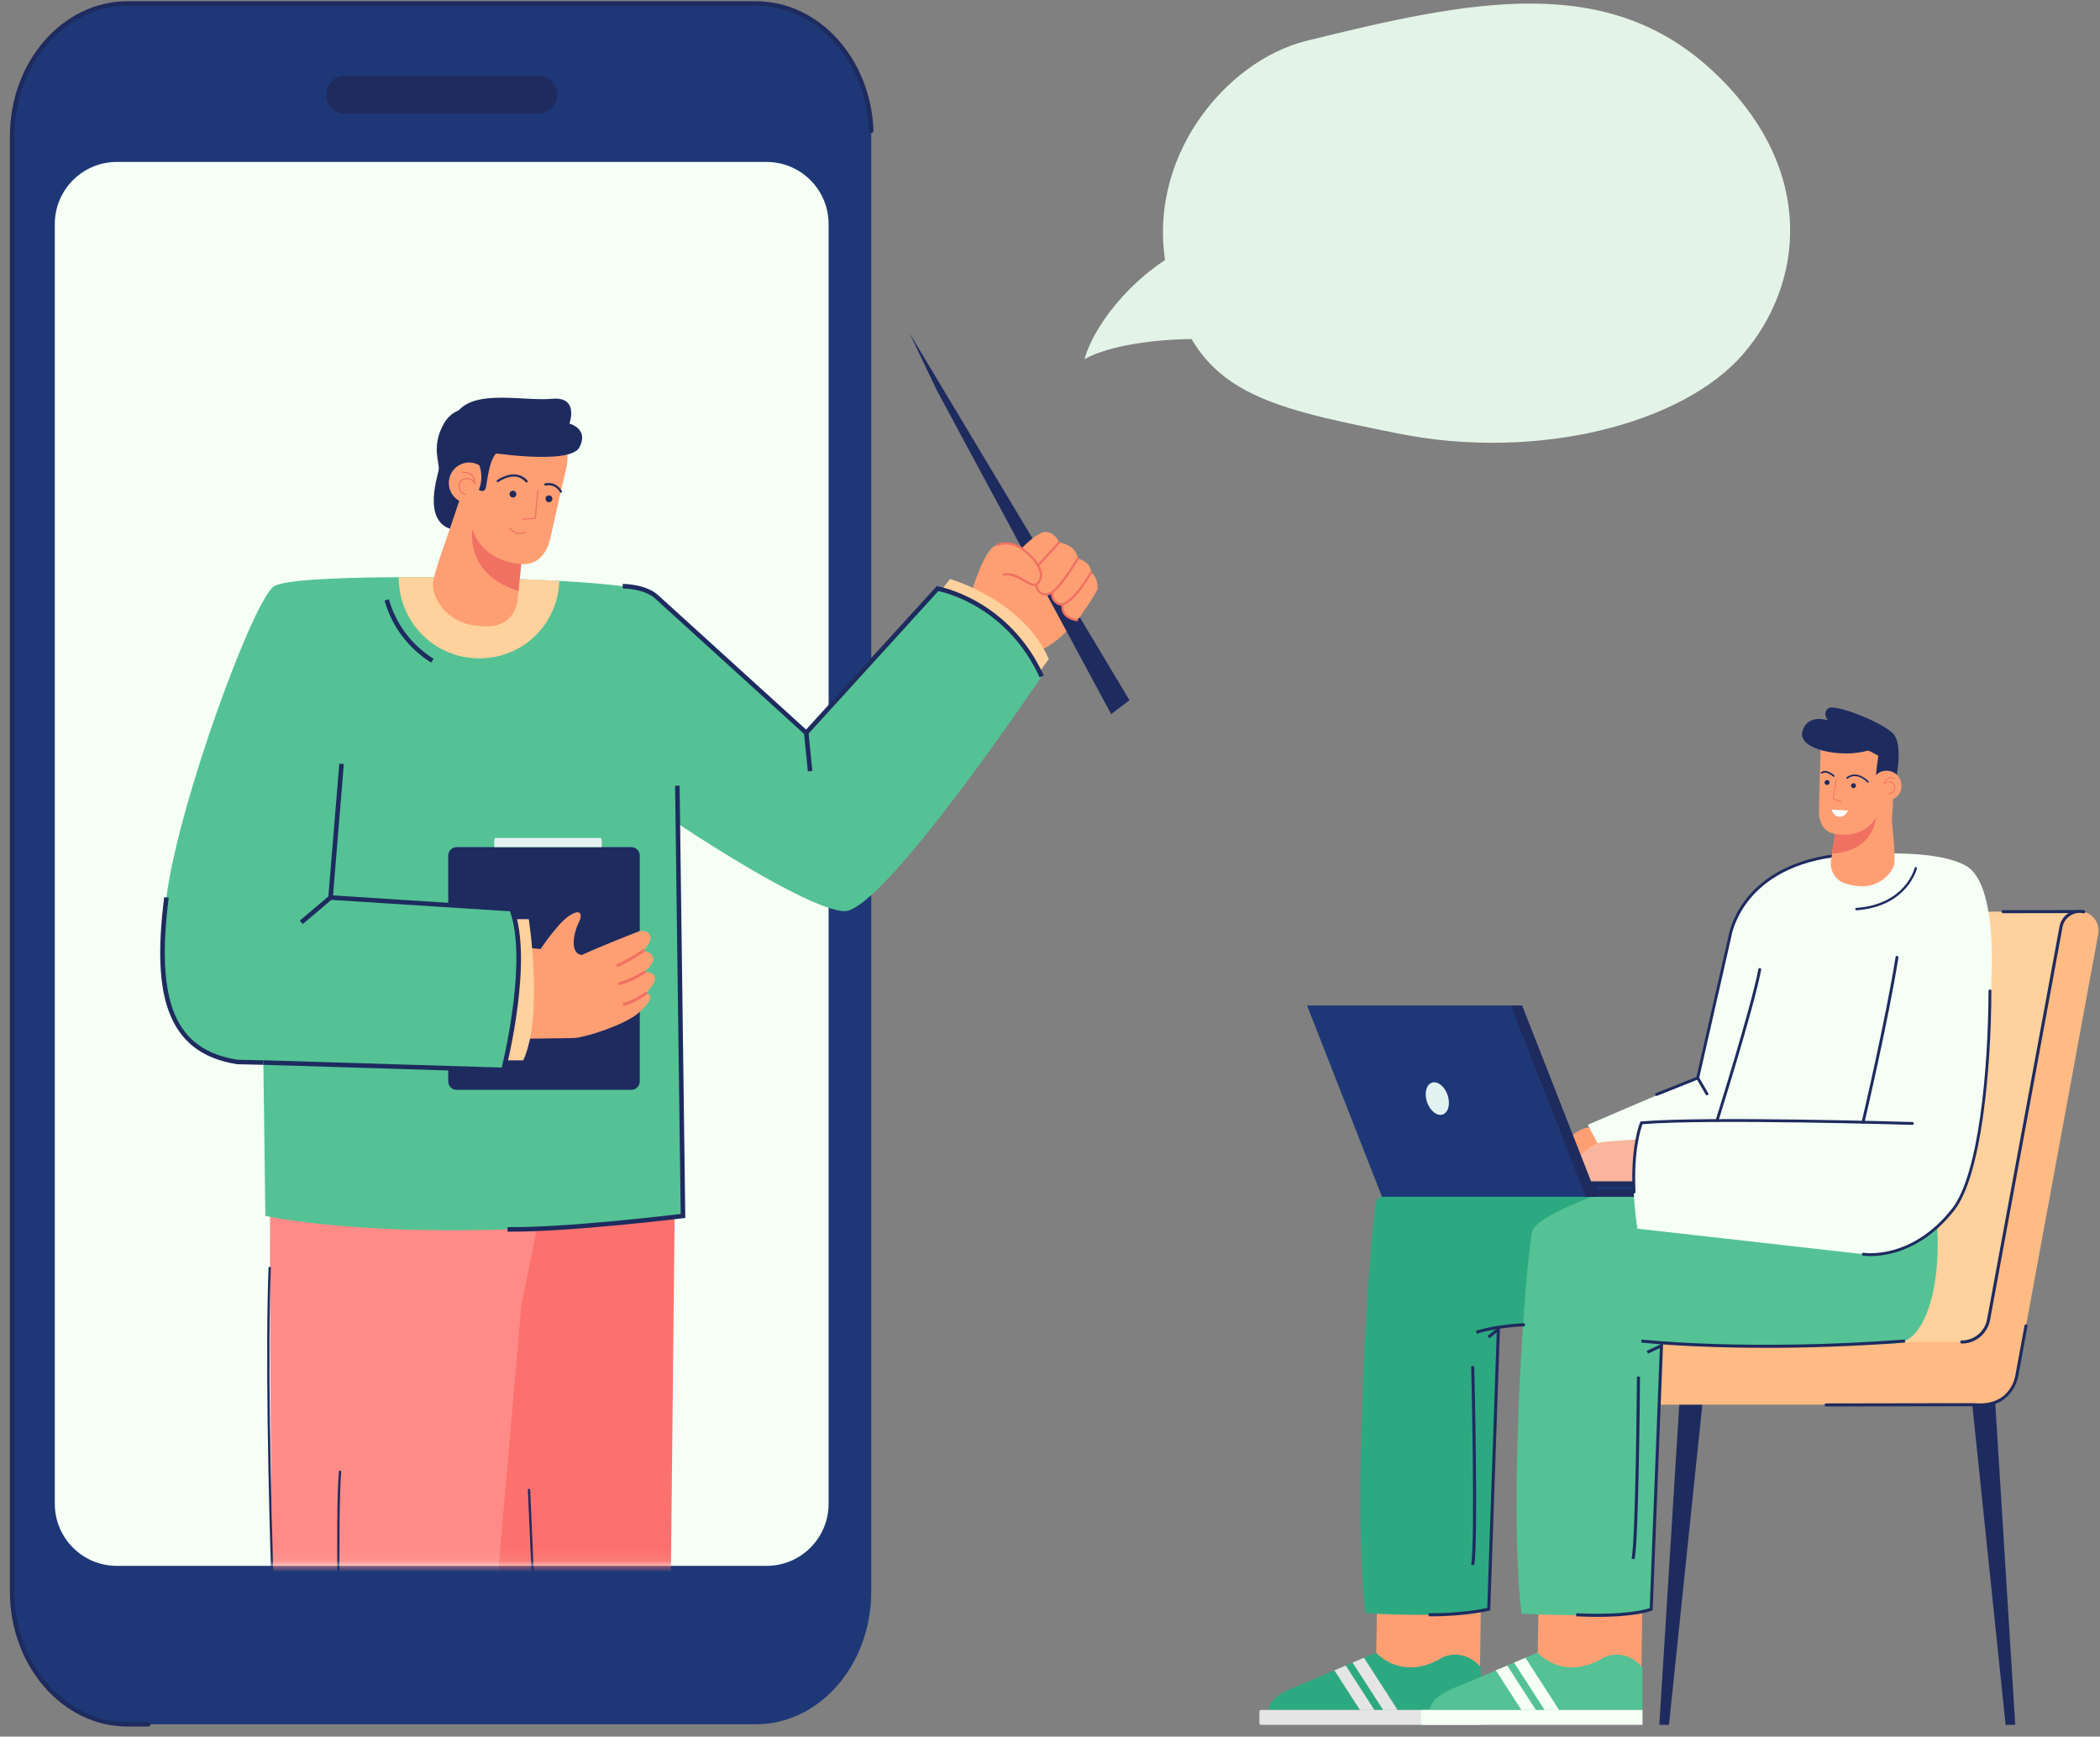 <svg width="185" height="153" viewBox="0 0 185 153" fill="none" xmlns="http://www.w3.org/2000/svg">
<rect x="0" y="0" width="185" height="153" fill="#808080" stroke="none"/>
<g clip-path="url(#clip0_95_92653)">
<path d="M115.088 3.598C129.611 0.016 141.712 -2.542 151.139 6.495C160.163 15.145 158.807 25.154 153.527 31.236C148.247 37.316 135.474 40.67 123.129 38.185C110.783 35.7 105.06 34.465 102.821 23.936C100.724 14.078 107.939 5.362 115.088 3.6V3.598Z" fill="#E4F3E7"/>
<path d="M104.881 21.695C100.398 23.648 96.516 28.229 95.536 31.642C98.575 29.968 104.311 29.781 106.554 29.891L104.881 21.695Z" fill="#E4F3E7"/>
<path d="M11.224 151.91H66.599C72.208 151.91 76.754 146.673 76.754 140.213V12.011C76.754 5.551 72.208 0.314 66.599 0.314H11.224C5.618 0.314 1.072 5.551 1.072 12.011V140.213C1.072 146.673 5.618 151.91 11.224 151.91Z" fill="#1E3877"/>
<path d="M47.431 10.011H30.392C29.472 10.011 28.725 9.263 28.725 8.341C28.725 7.419 29.472 6.67 30.392 6.67H47.431C48.351 6.67 49.098 7.419 49.098 8.341C49.098 9.263 48.351 10.011 47.431 10.011Z" fill="#1E2B5F"/>
<path d="M67.53 14.267H10.293C7.274 14.267 4.827 16.719 4.827 19.743V132.479C4.827 135.503 7.274 137.955 10.293 137.955H67.53C70.549 137.955 72.997 135.503 72.997 132.479V19.743C72.997 16.719 70.549 14.267 67.53 14.267Z" fill="#F5FFF5"/>
<path d="M13.262 151.91C13.262 151.798 13.172 151.708 13.06 151.708H11.224C5.736 151.708 1.273 146.552 1.273 140.213V12.011C1.273 5.672 5.738 0.516 11.224 0.516H66.599C71.949 0.516 76.327 5.415 76.544 11.532C76.548 11.642 76.636 11.727 76.745 11.727C76.859 11.727 76.951 11.633 76.949 11.519C76.725 5.184 72.168 0.11 66.601 0.11H11.226C5.517 0.11 0.87 5.448 0.87 12.008V140.211C0.87 146.772 5.515 152.11 11.226 152.11H13.062C13.174 152.11 13.264 152.02 13.264 151.908L13.262 151.91Z" fill="#1E2B5F"/>
<path d="M168.031 94.869L165.987 95.755L163.713 96.835C163.713 96.835 160.181 97.45 160.131 97.439C160.124 97.439 160.424 97.966 160.424 97.966C156.042 98.508 142.231 99.076 139.963 99.329C138.596 99.482 137.284 101.183 136.456 102.514L137.578 103.275C137.578 103.275 149.638 102.742 149.614 102.996C149.608 103.078 149.266 104.276 148.738 105.845C156.187 106.344 166.62 106.295 168.557 103.22C170.145 100.696 168.596 97.075 168.033 94.871H168.031V94.869Z" fill="#FE9F73"/>
<path d="M176.683 151.959H177.533L175.679 122.121H173.578L176.683 151.959Z" fill="#1E2B5F"/>
<path d="M147.029 151.959H146.179L148.037 122.121H150.138L147.029 151.959Z" fill="#1E2B5F"/>
<path d="M183.51 80.319H165.214L155.536 122.534L176.501 120.343L183.51 80.319Z" fill="#FFD19D"/>
<path d="M141.602 118.234H172.82C173.979 118.234 174.972 117.406 175.182 116.265L181.562 81.662C181.733 80.731 182.64 80.126 183.569 80.332C184.454 80.529 185.006 81.418 184.842 82.309L177.614 121.508C177.557 121.811 177.421 122.081 177.233 122.299C176.768 123.163 175.855 123.752 174.805 123.752H141.6C140.077 123.752 138.844 122.516 138.844 120.99C138.844 119.465 140.077 118.229 141.6 118.229V118.234H141.602Z" fill="#FFBB84"/>
<path d="M172.823 118.368C174.045 118.368 175.095 117.494 175.316 116.289L181.696 81.686C181.772 81.271 182.007 80.914 182.36 80.681C182.71 80.448 183.131 80.369 183.543 80.462C183.615 80.477 183.687 80.431 183.703 80.358C183.718 80.286 183.672 80.213 183.6 80.198C183.115 80.091 182.622 80.183 182.211 80.455C181.799 80.729 181.52 81.148 181.431 81.636L175.051 116.239C174.851 117.316 173.916 118.098 172.823 118.098C172.748 118.098 172.689 118.157 172.689 118.232C172.689 118.306 172.748 118.365 172.823 118.365V118.368Z" fill="#1E2B5F"/>
<path d="M121.177 149.105L130.343 149.23L130.472 140.646L121.345 139.513L121.177 149.105Z" fill="#FE9F73"/>
<path d="M111.76 150.65H130.472V146.91C130.472 146.91 129.112 145.115 127.039 146.032C127.039 146.032 123.972 148.238 121.207 145.602L114.28 148.556C114.28 148.556 111.76 149.379 111.76 150.65Z" fill="#2DA981"/>
<path d="M111.074 150.65H130.475V151.959H111.074C111.004 151.959 110.949 151.901 110.949 151.833V150.778C110.949 150.707 111.006 150.653 111.074 150.653V150.65Z" fill="#E5E5E5"/>
<path d="M119.156 146.476C119.785 147.448 121.045 149.406 121.847 150.65H123.122C122.406 149.54 120.905 147.209 120.158 146.05L119.156 146.476Z" fill="#E5E5E5"/>
<path d="M119.803 150.651H121.078C120.495 149.746 119.358 147.982 118.554 146.735L117.553 147.161C118.23 148.21 119.165 149.663 119.803 150.651Z" fill="#E5E5E5"/>
<path d="M149.68 118.497C149.68 118.497 157.57 118.626 163.099 118.438C164.874 118.376 166.454 118.501 167.389 118.295C171.239 117.439 172.187 105.402 167.816 98.029C163.446 90.654 148.155 113.295 148.155 113.295L149.68 118.499V118.497Z" fill="#54C295"/>
<path d="M135.402 149.105L144.567 149.23L144.698 140.646L135.571 139.513L135.402 149.105Z" fill="#FE9F73"/>
<path d="M125.986 150.65H144.698V146.91C144.698 146.91 143.337 145.115 141.265 146.032C141.265 146.032 138.198 148.238 135.433 145.602L128.505 148.556C128.505 148.556 125.986 149.379 125.986 150.65Z" fill="#54C295"/>
<path d="M125.3 150.65H144.7V151.959H125.3C125.23 151.959 125.175 151.901 125.175 151.833V150.778C125.175 150.707 125.232 150.653 125.3 150.653V150.65Z" fill="#F5FFF5"/>
<path d="M133.382 146.476C134.011 147.448 135.271 149.406 136.072 150.65H137.348C136.631 149.54 135.13 147.209 134.383 146.05L133.382 146.476Z" fill="#F5FFF5"/>
<path d="M134.028 150.651H135.303C134.721 149.746 133.584 147.982 132.78 146.735L131.778 147.161C132.455 148.21 133.391 149.663 134.028 150.651Z" fill="#F5FFF5"/>
<path d="M141.184 102.389C141.184 102.389 121.803 103.629 121.245 105.872C120.686 108.113 119.082 131.95 120.281 142.119C120.281 142.119 127.633 142.626 131.15 141.772L132.006 116.976L137.81 116.309L151.106 100.295L141.182 102.389H141.184Z" fill="#2DA981"/>
<path d="M150.495 102.022C150.495 102.022 135.549 106.247 134.99 108.488C134.431 110.729 132.839 132.003 134.037 142.172C134.037 142.172 141.944 142.626 145.46 141.772L146.409 118.381L149.82 118.499L158.091 103.923L150.497 102.02H150.495V102.022Z" fill="#54C295"/>
<path d="M140.717 142.448C144.212 142.448 145.456 141.921 145.515 141.895L145.592 141.86L146.51 118.333L145.066 119.015L145.182 119.259L146.225 118.767L145.331 141.675C144.954 141.807 143.14 142.33 138.862 142.132L138.848 142.402C139.532 142.433 140.154 142.448 140.717 142.448Z" fill="#1E2B5F"/>
<path d="M143.992 137.375C144.365 135.935 144.472 121.879 144.477 121.282H144.207C144.207 121.427 144.095 135.898 143.732 137.307L143.992 137.375Z" fill="#1E2B5F"/>
<path d="M130.102 117.505C131.875 116.93 134.313 116.844 134.337 116.844L134.329 116.574C134.304 116.574 131.827 116.662 130.019 117.248L130.102 117.505Z" fill="#1E2B5F"/>
<path d="M126.115 142.4C129.101 142.4 131.16 141.91 131.182 141.904L131.281 141.88L132.146 116.807L131.042 117.698L131.211 117.909L131.857 117.389L131.02 141.662C130.562 141.761 128.571 142.156 125.854 142.125V142.395H126.115V142.4Z" fill="#1E2B5F"/>
<path d="M129.874 137.898C130.245 135.721 129.892 120.988 129.874 120.363L129.605 120.369C129.609 120.523 129.973 135.701 129.605 137.852L129.87 137.898H129.874Z" fill="#1E2B5F"/>
<path d="M155.617 118.748C159.059 118.748 163.187 118.631 167.827 118.28L167.807 118.012C153.983 119.055 144.711 118.023 144.619 118.012L144.588 118.28C144.65 118.287 148.782 118.748 155.617 118.748Z" fill="#1E2B5F"/>
<path d="M150.885 94.472C150.618 94.467 139.882 99.092 139.882 99.092L142.047 103.24L148.072 101.915L150.887 94.472H150.885Z" fill="#F5FFF5"/>
<path d="M166.44 75.196C166.44 75.196 171.006 75.035 173.184 76.273C176.435 78.119 175.278 88.69 175.278 88.69C175.278 88.69 172.516 87.18 172.347 86.677C172.181 86.175 166.44 75.198 166.44 75.198V75.196Z" fill="#F5FFF5"/>
<path d="M167.547 98.142C167.547 98.142 167.536 98.146 167.529 98.146L164.171 98.916C164.103 98.932 164.035 98.89 164.02 98.822C164.004 98.754 164.046 98.688 164.114 98.671L167.472 97.9C167.54 97.885 167.608 97.927 167.624 97.995C167.637 98.056 167.604 98.118 167.545 98.139H167.547V98.142Z" fill="#1E2B5F"/>
<path d="M169.302 96.142L167.258 97.029L164.983 98.109C164.983 98.109 161.452 98.723 161.401 98.712C161.395 98.712 161.695 99.239 161.695 99.239C157.313 99.781 143.502 100.35 141.234 100.602C139.867 100.756 138.555 102.457 137.727 103.787L138.848 104.549C138.848 104.549 150.909 104.015 150.885 104.27C150.878 104.351 150.537 105.549 150.009 107.119C157.458 107.617 167.891 107.569 169.828 104.494C171.416 101.97 169.867 98.348 169.304 96.144H169.302V96.142Z" fill="#F9B59D"/>
<path d="M160.869 123.912L173.894 123.888C177.401 124.204 177.82 121.197 177.84 121.032L178.613 116.833C178.626 116.761 178.578 116.691 178.506 116.677C178.433 116.664 178.363 116.713 178.35 116.785L177.575 120.999C177.561 121.118 177.239 123.925 173.914 123.62H173.9L160.871 123.642C160.797 123.642 160.738 123.703 160.738 123.776C160.738 123.848 160.799 123.91 160.871 123.91H160.869V123.912Z" fill="#1E2B5F"/>
<path d="M176.462 80.453L182.863 80.444C182.938 80.444 182.997 80.383 182.997 80.31C182.997 80.238 182.938 80.176 182.863 80.176L176.462 80.185C176.387 80.185 176.328 80.246 176.328 80.319C176.328 80.391 176.387 80.453 176.462 80.453Z" fill="#1E2B5F"/>
<path d="M170.859 76.021C168.265 75.661 161.419 75.413 161.419 75.413C161.419 75.413 160.512 75.652 160.801 75.516C153.24 76.853 152.406 82.47 152.406 82.47L148.716 98.699L144.61 98.921C143.28 101.443 144.258 108.249 144.258 108.249L164.149 110.494C164.149 110.494 168.447 111.206 172.084 106.533C174.49 103.442 175.309 93.951 175.307 87.018C175.307 87.018 174.893 76.579 170.862 76.019L170.859 76.021Z" fill="#F5FFF5"/>
<path d="M115.143 88.587H134.083L140.686 105.439H121.748L115.143 88.587Z" fill="#1E3877"/>
<path d="M140.686 105.439H139.698L133.095 88.587H134.083L140.686 105.439Z" fill="#1E2B5F"/>
<path d="M127.526 96.478C127.789 97.252 127.596 98.016 127.096 98.188C126.597 98.359 125.979 97.867 125.716 97.094C125.453 96.32 125.646 95.556 126.145 95.385C126.645 95.213 127.263 95.705 127.526 96.478Z" fill="#E2F2F1"/>
<path d="M146.948 104.079H139.874V105.439H146.948C147.323 105.439 147.627 105.134 147.627 104.759C147.627 104.384 147.323 104.079 146.948 104.079Z" fill="#1E2B5F"/>
<path d="M145.156 104.546H140.687V104.759H145.156V104.546Z" fill="#1E3877"/>
<path d="M164.173 98.982C164.151 98.991 164.125 98.993 164.101 98.987C164.033 98.971 163.991 98.903 164.006 98.835C164.028 98.747 166.105 89.893 166.99 84.322C167.001 84.254 167.067 84.206 167.135 84.217C167.203 84.228 167.251 84.291 167.24 84.362C166.355 89.941 164.274 98.804 164.252 98.894C164.241 98.936 164.212 98.969 164.173 98.984V98.982Z" fill="#1E2B5F"/>
<path d="M151.306 98.835C151.279 98.844 151.251 98.846 151.225 98.837C151.159 98.815 151.122 98.745 151.144 98.679C151.174 98.581 154.259 88.776 154.903 85.387C154.916 85.319 154.982 85.275 155.05 85.286C155.118 85.299 155.164 85.365 155.151 85.433C154.504 88.837 151.415 98.655 151.384 98.754C151.371 98.791 151.343 98.82 151.31 98.833H151.306V98.835Z" fill="#1E2B5F"/>
<path d="M163.844 80.169C163.748 80.18 163.649 80.189 163.548 80.196C163.491 80.2 163.441 80.156 163.437 80.099C163.432 80.042 163.474 79.992 163.533 79.987C167.86 79.682 168.662 76.51 168.668 76.477C168.679 76.423 168.732 76.383 168.789 76.392C168.846 76.401 168.883 76.453 168.874 76.508C168.87 76.541 168.07 79.73 163.844 80.167V80.169Z" fill="#1E2B5F"/>
<path d="M150.423 96.495C150.366 96.517 150.302 96.495 150.27 96.44L149.426 94.992L149.437 94.943L152.279 82.445C152.296 82.334 152.541 80.876 153.775 79.269C154.93 77.764 157.208 75.85 161.502 75.277C161.57 75.268 161.634 75.316 161.642 75.385C161.651 75.453 161.603 75.516 161.535 75.525C157.335 76.085 155.109 77.946 153.983 79.41C152.763 80.995 152.528 82.47 152.526 82.485V82.494L149.693 94.948L150.486 96.309C150.521 96.368 150.502 96.445 150.44 96.48C150.434 96.484 150.427 96.486 150.421 96.489V96.495H150.423Z" fill="#1E2B5F"/>
<path d="M145.975 96.542C145.912 96.566 145.839 96.535 145.815 96.471C145.789 96.408 145.822 96.333 145.885 96.307L149.516 94.856C149.581 94.832 149.654 94.862 149.68 94.926C149.706 94.99 149.673 95.064 149.61 95.091L145.98 96.542H145.975Z" fill="#1E2B5F"/>
<path d="M144.606 98.923C144.606 98.923 143.294 102.026 144.253 108.251L149.054 105.672L147.627 101.023L144.606 98.925V98.923Z" fill="#F5FFF5"/>
<path d="M168.511 99.094C168.495 99.1 168.48 99.103 168.463 99.103C168.283 99.096 150.51 98.563 144.696 99.043C144.553 99.425 143.896 101.401 144.08 105.016C144.085 105.086 144.03 105.145 143.962 105.147C143.892 105.152 143.833 105.097 143.83 105.029C143.622 100.933 144.457 98.956 144.494 98.874L144.525 98.806L144.599 98.8C150.346 98.306 168.292 98.846 168.474 98.852C168.544 98.852 168.598 98.912 168.596 98.982C168.596 99.035 168.561 99.079 168.515 99.096H168.511V99.094Z" fill="#1E2B5F"/>
<path d="M160.385 65.975L160.242 71.451C160.242 71.451 160.124 73.21 161.655 73.471L161.307 75.813C161.178 76.684 161.677 77.534 162.508 77.819C162.913 77.959 163.399 78.067 163.954 78.082C165.711 78.128 166.697 76.831 166.861 76.175C167.025 75.519 166.666 72.353 166.666 72.353L166.76 70.804L166.716 64.792L160.385 65.973V65.975Z" fill="#FE9F73"/>
<path d="M165.26 72.066C165.26 72.066 165.08 75.009 161.399 75.196L161.656 73.469C161.656 73.469 164.026 74.011 165.26 72.066Z" fill="#F07162"/>
<path d="M164.554 68.956C164.572 68.956 164.591 68.949 164.604 68.936C164.635 68.909 164.637 68.861 164.609 68.833C164.6 68.822 163.618 67.764 162.679 68.481C162.646 68.506 162.641 68.552 162.665 68.585C162.69 68.618 162.736 68.624 162.768 68.598C163.601 67.961 164.464 68.89 164.501 68.929C164.515 68.945 164.534 68.953 164.554 68.953V68.956Z" fill="#1E2B5F"/>
<path d="M167.096 68.253L165.507 68.541L165.214 68.83C165.214 68.83 165.42 66.179 165.731 65.665C166.042 65.152 167.096 68.253 167.096 68.253Z" fill="#1E2B5F"/>
<path d="M161.546 68.438C161.566 68.438 161.588 68.431 161.603 68.414C161.629 68.383 161.627 68.337 161.598 68.311C161.57 68.284 160.886 67.667 160.435 68.036C160.404 68.062 160.4 68.109 160.424 68.139C160.45 68.17 160.496 68.177 160.527 68.15C160.88 67.863 161.493 68.414 161.5 68.42C161.513 68.433 161.531 68.44 161.548 68.44L161.546 68.438Z" fill="#1E2B5F"/>
<path d="M163.064 69.215C163.062 69.335 163.156 69.436 163.279 69.441C163.399 69.443 163.5 69.349 163.505 69.226C163.507 69.105 163.413 69.004 163.29 68.999C163.169 68.997 163.069 69.092 163.064 69.215Z" fill="#1E2B5F"/>
<path d="M160.735 68.934C160.733 69.055 160.827 69.156 160.95 69.16C161.071 69.162 161.171 69.068 161.176 68.945C161.178 68.824 161.084 68.723 160.961 68.719C160.841 68.717 160.74 68.811 160.735 68.934Z" fill="#1E2B5F"/>
<path d="M164.881 69.186C164.861 69.915 165.437 70.523 166.164 70.54C166.892 70.56 167.499 69.983 167.516 69.254C167.536 68.525 166.96 67.918 166.232 67.9C165.505 67.88 164.898 68.457 164.881 69.186Z" fill="#FE9F73"/>
<path d="M166.41 69.959C166.684 69.966 166.872 69.763 166.938 69.559C167.014 69.318 166.938 69.079 166.745 68.951C166.458 68.763 166.191 68.872 166.053 68.958C166.114 68.809 166.206 68.703 166.326 68.64C166.589 68.504 166.909 68.616 166.911 68.618C166.931 68.624 166.951 68.616 166.957 68.596C166.964 68.576 166.955 68.556 166.935 68.55C166.922 68.545 166.583 68.425 166.291 68.576C166.123 68.664 166.004 68.822 165.943 69.048L165.908 69.175L166.004 69.085C166.018 69.072 166.34 68.776 166.703 69.015C166.905 69.149 166.918 69.382 166.865 69.54C166.813 69.704 166.662 69.893 166.41 69.886H166.403C166.383 69.886 166.366 69.902 166.366 69.922C166.366 69.941 166.381 69.959 166.401 69.959H166.41Z" fill="#F07162"/>
<path d="M162.251 70.679C162.267 70.679 162.282 70.67 162.286 70.654C162.293 70.635 162.284 70.615 162.264 70.608L161.537 70.347L161.813 68.622C161.815 68.602 161.802 68.582 161.782 68.58C161.763 68.576 161.743 68.591 161.741 68.611L161.454 70.395L162.238 70.679H162.251Z" fill="#F07162"/>
<path d="M162.801 71.408C162.78 71.403 161.353 71.333 161.353 71.333C161.353 71.333 161.518 71.93 162.048 71.956C162.578 71.985 162.804 71.408 162.804 71.408H162.801Z" fill="#FBFDFC"/>
<path d="M167.096 68.253C167.096 68.253 167.606 65.694 166.846 64.715C166.085 63.736 161.618 61.943 161.06 62.406C160.501 62.871 161.031 63.466 161.031 63.466C161.031 63.466 159.235 62.836 158.783 64.436C158.332 66.034 162.208 66.82 164.552 66.126C164.552 66.126 166.077 66.616 167.093 68.251H167.096V68.253Z" fill="#1E2B5F"/>
<path d="M167.61 110.123C167.315 110.235 167.039 110.323 166.782 110.391C165.244 110.799 164.171 110.63 164.125 110.622C164.057 110.611 164.011 110.545 164.022 110.477C164.033 110.409 164.098 110.363 164.166 110.374C164.177 110.374 165.242 110.543 166.732 110.143C168.105 109.777 170.13 108.839 171.983 106.458C174.31 103.471 175.158 94.269 175.18 87.299C175.18 87.228 175.237 87.173 175.305 87.173C175.373 87.173 175.43 87.23 175.43 87.299C175.408 94.309 174.544 103.574 172.181 106.611C170.625 108.611 168.945 109.616 167.61 110.121V110.123Z" fill="#1E2B5F"/>
<mask id="mask0_95_92653" style="mask-type:luminance" maskUnits="userSpaceOnUse" x="4" y="14" width="98" height="124">
<path d="M96.084 14.267H10.293C7.274 14.267 4.827 16.719 4.827 19.743V132.479C4.827 135.503 7.274 137.955 10.293 137.955H96.084C99.103 137.955 101.55 135.503 101.55 132.479V19.743C101.55 16.719 99.103 14.267 96.084 14.267Z" fill="white"/>
</mask>
<g mask="url(#mask0_95_92653)">
<path d="M59.06 142.643L59.463 104.201L58.635 99.469L38.569 106.684C38.569 106.684 39.222 123.15 40.6 142.643H59.06Z" fill="#FC716E"/>
<path d="M43.529 142.643L45.924 115.055L49.738 96.087L23.794 107.145C23.794 107.145 23.717 123.332 24.072 142.643H43.529Z" fill="#FF8B88"/>
<path d="M24.201 142.643C23.807 130.591 23.585 118.87 23.859 111.706C23.861 111.651 23.818 111.603 23.763 111.601H23.759C23.704 111.601 23.66 111.644 23.658 111.697C23.384 118.866 23.605 130.589 24 142.643H24.201Z" fill="#1E2B5F"/>
<path d="M47.208 142.643L46.704 131.263C46.701 131.208 46.653 131.16 46.598 131.166C46.544 131.168 46.5 131.217 46.502 131.271L47.006 142.643H47.208Z" fill="#1E2B5F"/>
<path d="M85.224 53.365C85.224 53.365 86.501 48.584 87.669 48.082C88.837 47.579 90.138 48.42 90.138 48.42C90.138 48.42 91.387 46.712 92.237 46.875C93.087 47.037 93.295 47.799 93.295 47.799C93.295 47.799 94.8 47.959 94.951 49.197C94.951 49.197 96.135 49.484 96.119 50.457C96.119 50.457 96.728 50.733 96.689 51.912C96.689 51.912 94.66 55.887 91.676 57.296C88.694 58.705 85.226 53.363 85.226 53.363H85.224V53.365Z" fill="#FE9F73"/>
<path d="M80.115 29.333L99.502 61.688L97.889 62.917L82.536 34.401L80.115 29.333Z" fill="#1E2B5F"/>
<path d="M89.993 48.317C89.993 48.317 90.85 47.43 91.365 47.165C91.88 46.901 94.947 52.553 94.947 52.553L95.392 53.949C95.392 53.949 95 54.689 94.746 54.658C94.491 54.627 93.722 54.039 93.722 54.039L93.523 53.269L93.214 53.183L92.811 52.81L92.612 52.198L92.182 52.391L91.571 52.149L91.288 51.579L91.168 51.524L89.347 48.594L89.993 48.317Z" fill="#FE9F73"/>
<path d="M91.111 51.629C90.839 51.629 90.528 51.442 90.204 51.247C89.978 51.111 89.744 50.97 89.503 50.876C88.789 50.593 88.46 50.716 88.458 50.718C88.407 50.738 88.348 50.714 88.329 50.663C88.307 50.613 88.331 50.556 88.381 50.534C88.396 50.527 88.773 50.373 89.577 50.689C89.834 50.79 90.075 50.935 90.309 51.076C90.815 51.381 91.137 51.554 91.354 51.315C91.547 51.102 91.63 50.85 91.604 50.566C91.549 49.961 90.977 49.188 90.077 48.499C88.966 47.647 87.963 48.084 87.954 48.089C87.903 48.11 87.844 48.089 87.822 48.038C87.8 47.987 87.822 47.928 87.873 47.906C87.919 47.886 88.992 47.417 90.2 48.341C91.157 49.074 91.742 49.88 91.803 50.549C91.834 50.891 91.733 51.194 91.503 51.451C91.387 51.581 91.256 51.631 91.115 51.631H91.111V51.629Z" fill="#F07162"/>
<path d="M91.448 49.928C91.424 49.928 91.4 49.919 91.38 49.902C91.339 49.864 91.337 49.801 91.374 49.761L93.216 47.733C93.254 47.691 93.317 47.689 93.357 47.727C93.398 47.764 93.4 47.828 93.363 47.867L91.521 49.895C91.501 49.917 91.475 49.928 91.446 49.928H91.448Z" fill="#F07162"/>
<path d="M93.466 53.347C93.319 53.347 93.186 53.301 93.07 53.207C92.868 53.093 92.491 52.722 92.609 52.182C92.62 52.129 92.675 52.094 92.728 52.105C92.782 52.116 92.815 52.171 92.804 52.224C92.686 52.755 93.175 53.038 93.179 53.04C93.3 53.135 93.424 53.163 93.571 53.135C94.559 52.946 96.014 50.43 96.027 50.404C96.056 50.356 96.115 50.34 96.163 50.367C96.211 50.395 96.227 50.455 96.2 50.503C96.139 50.61 94.686 53.124 93.609 53.33C93.56 53.339 93.512 53.343 93.466 53.343V53.347Z" fill="#F07162"/>
<path d="M92.13 52.467C91.911 52.467 91.72 52.404 91.567 52.281C91.22 52.004 91.177 51.523 91.177 51.501C91.172 51.447 91.212 51.398 91.266 51.394C91.319 51.387 91.369 51.429 91.374 51.484C91.374 51.488 91.413 51.901 91.692 52.125C91.843 52.245 92.04 52.289 92.279 52.257C93.004 52.158 94.391 49.978 94.864 49.146C94.892 49.098 94.951 49.083 95 49.109C95.048 49.135 95.065 49.197 95.037 49.245C94.965 49.37 93.278 52.32 92.307 52.454C92.248 52.463 92.189 52.467 92.132 52.467H92.13Z" fill="#F07162"/>
<path d="M82.976 51.921L83.697 51.014C83.697 51.014 90.085 52.814 92.399 58.062L91.387 59.429C91.387 59.429 86.714 53.589 82.976 51.921Z" fill="#FFD19D"/>
<path d="M60.167 107.125L60.283 106.972L59.669 72.531C59.669 72.531 70.977 80.128 74.366 80.275C77.755 80.42 91.766 59.586 91.766 59.586C88.813 52.797 82.597 51.855 82.597 51.855L71.027 64.561L57.472 52.244C55.664 51.144 41.772 50.907 41.772 50.907C41.772 50.907 25.958 50.547 24.151 51.647C22.343 52.746 15.696 70.852 14.662 79.063C13.63 87.275 14.662 92.595 20.924 93.563L23.202 93.611L23.377 107.125C23.377 107.125 35.995 109.97 60.167 107.125Z" fill="#54C295"/>
<path d="M55.612 74.632H40.234C39.82 74.632 39.485 74.968 39.485 75.382V95.268C39.485 95.683 39.82 96.019 40.234 96.019H55.612C56.026 96.019 56.361 95.683 56.361 95.268V75.382C56.361 74.968 56.026 74.632 55.612 74.632Z" fill="#1E2B5F"/>
<path d="M43.693 73.824H52.856C52.941 73.824 53.011 73.894 53.011 73.98V74.632H43.538V73.98C43.538 73.894 43.608 73.824 43.693 73.824Z" fill="#E2F2F1"/>
<path d="M56.764 85.644C58.587 84.035 56.677 83.763 56.677 83.763C57.566 82.799 57.36 82.349 57.034 82.14C56.795 81.989 56.495 81.971 56.23 82.075C55.391 82.402 52.836 83.405 51.274 84.129C50.163 84.05 50.518 82.176 51.015 81.214C51.272 80.718 51.289 79.902 50.084 80.725C49.1 81.399 47.622 83.613 47.622 83.613L41.435 83.018L42.357 91.561C42.357 91.561 49.42 91.462 50.483 91.454C51.548 91.447 55.11 90.231 56.188 89.291C58.14 87.588 56.913 87.5 56.913 87.5C58.778 85.54 56.769 85.644 56.769 85.644H56.764Z" fill="#FE9F73"/>
<path d="M54.444 85.174C54.389 85.178 54.337 85.147 54.315 85.095C54.288 85.029 54.319 84.954 54.385 84.928C55.301 84.55 56.591 83.668 56.604 83.659C56.663 83.62 56.742 83.635 56.782 83.692C56.821 83.751 56.806 83.83 56.749 83.87C56.694 83.907 55.423 84.776 54.483 85.165C54.47 85.169 54.457 85.174 54.444 85.174Z" fill="#F07162"/>
<path d="M54.571 86.791C54.51 86.796 54.455 86.758 54.438 86.697C54.42 86.629 54.459 86.559 54.527 86.539C55.691 86.225 56.681 85.542 56.69 85.536C56.749 85.496 56.828 85.509 56.867 85.569C56.907 85.628 56.894 85.707 56.834 85.746C56.793 85.775 55.8 86.46 54.591 86.787C54.582 86.787 54.575 86.791 54.567 86.791H54.571Z" fill="#F07162"/>
<path d="M54.998 88.615C54.939 88.62 54.885 88.582 54.867 88.525C54.847 88.457 54.885 88.387 54.953 88.365C55.949 88.067 56.824 87.406 56.832 87.399C56.889 87.355 56.968 87.369 57.012 87.424C57.054 87.481 57.043 87.56 56.988 87.603C56.951 87.632 56.068 88.297 55.027 88.611C55.018 88.613 55.01 88.615 55.001 88.615H54.998Z" fill="#F07162"/>
<path d="M26.668 81.414L26.412 81.106L28.929 78.975L29.891 67.276L30.29 67.309L29.315 79.173L26.668 81.414Z" fill="#1E2B5F"/>
<path d="M23.198 93.811L20.893 93.76C17.819 93.284 15.849 91.759 14.87 89.098C14.02 86.789 13.891 83.594 14.465 79.039L14.861 79.09C13.694 88.372 15.455 92.509 20.941 93.365L23.204 93.414L23.195 93.813H23.198V93.811Z" fill="#1E2B5F"/>
<path d="M45.339 80.98H46.581C46.581 80.98 47.904 89.504 46.097 93.416H44.552C44.552 93.416 46.355 85.42 45.339 80.98Z" fill="#FFD19D"/>
<path d="M38.838 79.697L45.063 80.097C45.063 80.097 46.32 84.074 44.809 92.136C44.662 92.919 44.353 94.258 44.353 94.258C44.353 94.258 38.032 94.763 37.04 92.707C36.417 91.414 37.778 85.834 37.778 85.834L38.836 79.697H38.838Z" fill="#54C295"/>
<path d="M44.508 94.463L23.198 93.811L23.211 93.411L44.202 94.052C44.502 92.808 46.423 84.434 44.925 80.288L29.111 79.274L29.137 78.874L45.207 79.906L45.253 80.025C46.999 84.559 44.651 93.912 44.55 94.307L44.511 94.463H44.508Z" fill="#1E2B5F"/>
<path d="M71.167 67.959L70.836 64.658L57.711 52.729C56.749 51.855 54.878 51.842 54.86 51.842V51.442C54.946 51.442 56.902 51.453 57.978 52.432L71.218 64.465L71.564 67.92L71.167 67.959Z" fill="#1E2B5F"/>
<path d="M71.174 64.695L70.878 64.425L82.52 51.64L82.628 51.658C82.689 51.669 88.843 52.746 91.946 59.502L91.584 59.669C88.793 53.591 83.478 52.246 82.667 52.072L71.174 64.695Z" fill="#1E2B5F"/>
<path d="M49.276 51.179C45.455 50.968 41.774 50.905 41.774 50.905C41.774 50.905 38.714 50.834 35.129 50.85V50.913C35.129 54.829 38.297 58.003 42.206 58.003C46.114 58.003 49.138 54.972 49.276 51.179Z" fill="#FFD19D"/>
<path d="M45.058 108.512H44.71L44.714 108.113C49.699 108.166 58.6 107.116 59.967 106.95L59.472 69.221L59.871 69.217L60.37 107.303L60.193 107.325C60.094 107.338 50.533 108.512 45.058 108.512Z" fill="#1E2B5F"/>
<path d="M37.984 58.378C35.975 57.123 34.516 55.18 33.876 52.906L34.259 52.799C34.873 54.976 36.268 56.837 38.194 58.038L37.984 58.378Z" fill="#1E2B5F"/>
<path d="M94.862 54.732H94.844C94.296 54.638 93.907 54.425 93.685 54.096C93.416 53.692 93.506 53.268 93.51 53.251C93.523 53.196 93.576 53.163 93.628 53.176C93.681 53.187 93.716 53.242 93.705 53.295C93.705 53.299 93.63 53.657 93.854 53.988C94.042 54.269 94.389 54.454 94.879 54.537C94.934 54.546 94.969 54.599 94.96 54.653C94.952 54.702 94.91 54.737 94.862 54.737V54.732Z" fill="#F07162"/>
<path d="M42.615 36.122C42.615 36.122 45.814 35.54 48.204 37.022C49.587 37.88 50.262 39.535 49.902 41.124L49.552 42.678L42.337 37.45C42.337 37.45 40.939 37.761 41.082 37.603C41.224 37.445 42.615 36.124 42.615 36.124V36.122Z" fill="#FE9F73"/>
<path d="M49.942 40.948L48.461 47.502C48.461 47.502 48.029 49.866 45.917 49.695L45.593 52.906C45.472 54.1 44.528 55.055 43.334 55.156C42.751 55.204 42.072 55.184 41.336 55.015C38.998 54.484 38.128 52.441 38.133 51.519C38.137 50.597 39.671 46.532 39.671 46.532L40.065 44.453L42.138 36.525L49.944 40.946L49.942 40.948Z" fill="#FE9F73"/>
<path d="M43.836 42.482C43.812 42.478 43.788 42.465 43.772 42.443C43.739 42.399 43.748 42.335 43.794 42.302C43.809 42.291 45.4 41.135 46.467 42.344C46.504 42.386 46.5 42.449 46.458 42.484C46.417 42.522 46.353 42.517 46.318 42.476C45.371 41.402 43.972 42.419 43.912 42.463C43.891 42.48 43.862 42.484 43.836 42.48V42.482Z" fill="#1E2B5F"/>
<path d="M49.39 43.406C49.416 43.413 49.447 43.406 49.471 43.389C49.514 43.356 49.523 43.292 49.49 43.248C49.458 43.207 48.986 42.353 47.996 42.596C47.944 42.61 47.931 42.684 47.957 42.733C47.983 42.781 48.038 42.781 48.093 42.772C48.986 42.61 49.324 43.36 49.333 43.369C49.348 43.389 49.37 43.402 49.392 43.406H49.39Z" fill="#1E2B5F"/>
<path d="M45.479 43.6C45.442 43.762 45.282 43.863 45.12 43.826C44.958 43.788 44.857 43.628 44.894 43.466C44.931 43.303 45.091 43.202 45.253 43.24C45.415 43.277 45.516 43.437 45.479 43.6Z" fill="#1E2B5F"/>
<path d="M48.651 44.012C48.614 44.175 48.454 44.276 48.292 44.238C48.13 44.201 48.029 44.041 48.066 43.878C48.104 43.716 48.264 43.615 48.426 43.652C48.588 43.69 48.688 43.85 48.651 44.012Z" fill="#1E2B5F"/>
<path d="M42.639 36.02C42.639 36.02 40.192 35.34 39.075 37.366C37.958 39.392 38.768 40.781 38.643 41.433C38.518 42.085 37.096 46.343 40.223 46.712L42.677 39.699L42.263 36.591L42.642 36.02H42.639Z" fill="#1E2B5F"/>
<path d="M43.089 42.95C42.87 43.92 41.906 44.528 40.937 44.308C39.969 44.089 39.362 43.123 39.581 42.153C39.8 41.183 40.764 40.575 41.733 40.794C42.701 41.014 43.308 41.98 43.089 42.95Z" fill="#FE9F73"/>
<path d="M40.961 43.599C40.598 43.516 40.416 43.187 40.398 42.895C40.376 42.548 40.556 42.258 40.856 42.155C41.299 42.002 41.616 42.236 41.77 42.397C41.739 42.179 41.654 42.008 41.513 41.883C41.211 41.613 40.751 41.655 40.747 41.657C40.718 41.659 40.694 41.639 40.692 41.613C40.69 41.585 40.709 41.56 40.736 41.558C40.755 41.558 41.242 41.512 41.577 41.809C41.77 41.98 41.873 42.23 41.879 42.55L41.884 42.73L41.787 42.579C41.774 42.557 41.448 42.056 40.887 42.252C40.576 42.359 40.481 42.664 40.497 42.891C40.512 43.128 40.648 43.428 40.983 43.503H40.994C41.02 43.51 41.038 43.536 41.032 43.562C41.025 43.589 40.999 43.606 40.972 43.602C40.968 43.602 40.966 43.602 40.961 43.599Z" fill="#F07162"/>
<path d="M41.623 46.631C41.623 46.631 40.874 50.582 45.676 52.066L45.915 49.697C45.915 49.697 42.602 49.616 41.623 46.631Z" fill="#F07162"/>
<path d="M46.064 45.808C46.044 45.803 46.026 45.786 46.024 45.764C46.022 45.735 46.042 45.711 46.068 45.709L47.118 45.608L47.33 43.235C47.332 43.207 47.356 43.187 47.385 43.189C47.413 43.189 47.433 43.215 47.431 43.244L47.212 45.698L46.079 45.808H46.064Z" fill="#F07162"/>
<path d="M39.471 47.063L40.558 43.834L41.356 44.113L40.608 47.421L39.471 47.063Z" fill="#FE9F73"/>
<path d="M44.918 46.616C45.538 47.327 46.303 46.927 46.312 46.923C46.336 46.91 46.344 46.879 46.331 46.855C46.318 46.831 46.287 46.822 46.263 46.835C46.235 46.85 45.558 47.202 44.993 46.552C44.982 46.541 44.973 46.528 44.962 46.515C44.947 46.495 44.914 46.49 44.892 46.508C44.87 46.526 44.868 46.556 44.885 46.578C44.896 46.592 44.907 46.605 44.918 46.616Z" fill="#F07162"/>
<path d="M42.651 39.8C42.651 39.8 50.196 41.047 51.05 39.405C51.905 37.761 50.163 37.318 50.163 37.318C50.163 37.318 51.053 34.91 48.636 35.134C46.219 35.36 42.074 34.317 40.431 36.139C38.788 37.961 42.648 39.798 42.648 39.798H42.651V39.8Z" fill="#1E2B5F"/>
<path d="M41.115 39.827L42.225 40.988C42.225 40.988 42.659 42.004 42.182 43.161C42.182 43.161 42.6 43.431 42.764 43.073C42.929 42.713 43.045 39.987 44.064 39.717C45.082 39.447 42.6 38.363 42.513 38.385C42.425 38.407 40.751 38.835 40.957 38.846C41.163 38.856 41.117 39.829 41.117 39.829H41.115V39.827Z" fill="#1E2B5F"/>
<path d="M29.937 142.643C29.873 136.315 29.891 131.357 30.062 129.658C30.068 129.603 30.027 129.553 29.972 129.549C29.917 129.542 29.867 129.584 29.862 129.639C29.691 131.342 29.672 136.307 29.735 142.643H29.937Z" fill="#1E2B5F"/>
</g>
</g>
<defs>
<clipPath id="clip0_95_92653">
<rect width="184" height="152" fill="white" transform="translate(0.87 0.11)"/>
</clipPath>
</defs>
</svg>
